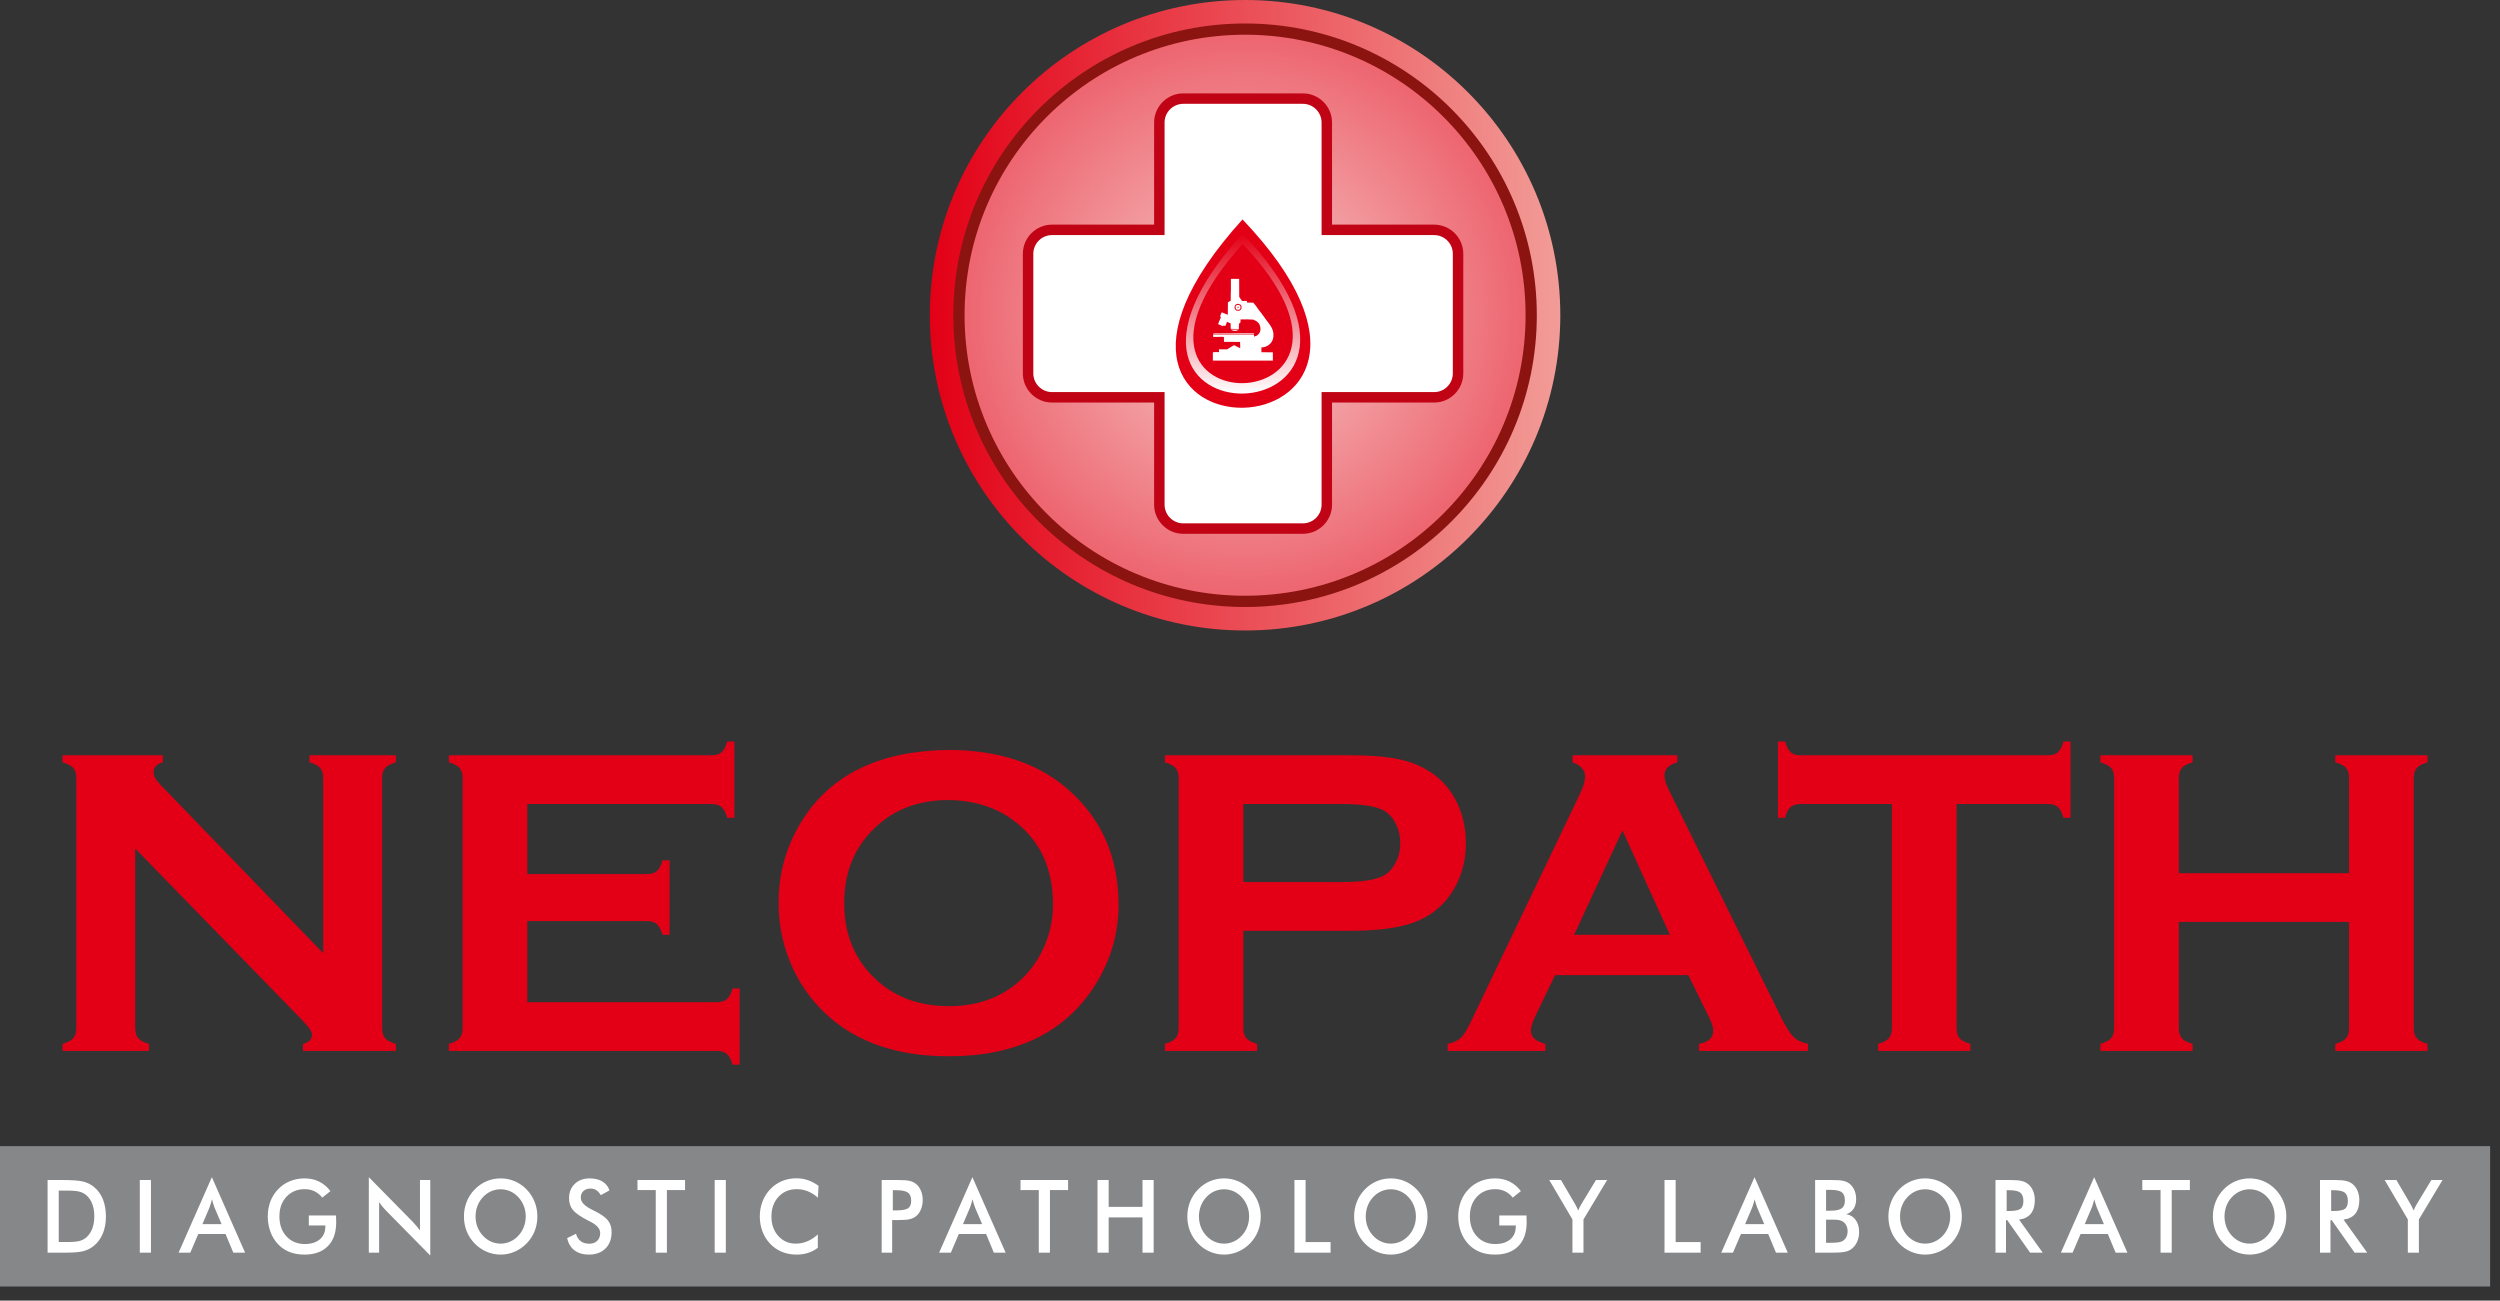 <svg width="173" height="90" viewBox="0 0 173 90" fill="none" xmlns="http://www.w3.org/2000/svg">
<rect x="0" y="0" width="173" height="90" fill="#333333" stroke="none"/>
<path fill-rule="evenodd" clip-rule="evenodd" d="M9.359 58.717V71.141C9.359 71.453 9.43 71.688 9.568 71.846C9.706 72.005 9.952 72.133 10.31 72.235V72.725H4.328V72.235C4.686 72.133 4.931 72.005 5.069 71.846C5.207 71.688 5.279 71.453 5.279 71.141V53.835C5.279 53.533 5.207 53.303 5.069 53.145C4.931 52.986 4.686 52.853 4.328 52.756V52.265H11.266V52.756C10.836 52.863 10.627 53.093 10.627 53.446C10.627 53.687 10.765 53.947 11.04 54.239L22.365 65.962V53.835C22.365 53.533 22.293 53.303 22.155 53.145C22.017 52.986 21.772 52.853 21.414 52.756V52.265H27.396V52.756C27.038 52.853 26.792 52.986 26.654 53.145C26.516 53.303 26.445 53.533 26.445 53.835V71.141C26.445 71.453 26.516 71.688 26.654 71.846C26.792 72.005 27.038 72.133 27.396 72.235V72.725H20.964V72.235C21.383 72.143 21.593 71.928 21.593 71.591C21.593 71.391 21.347 71.044 20.862 70.542L9.359 58.717ZM36.491 63.738V69.351H49.615C49.916 69.351 50.146 69.28 50.305 69.142C50.463 69.003 50.596 68.758 50.694 68.4H51.184V73.676H50.694C50.596 73.319 50.463 73.073 50.305 72.935C50.146 72.797 49.916 72.725 49.615 72.725H31.061V72.235C31.419 72.133 31.665 72.005 31.802 71.846C31.941 71.688 32.012 71.453 32.012 71.141V53.85C32.012 53.538 31.941 53.303 31.802 53.145C31.665 52.986 31.419 52.853 31.061 52.756V52.265H49.247C49.548 52.265 49.778 52.194 49.937 52.056C50.095 51.912 50.228 51.667 50.325 51.315H50.816V56.59H50.325C50.228 56.238 50.095 55.992 49.937 55.849C49.778 55.711 49.548 55.639 49.252 55.639H36.491V60.486H44.773C45.069 60.486 45.3 60.414 45.458 60.277C45.617 60.139 45.749 59.893 45.846 59.535H46.337V64.689H45.846C45.749 64.341 45.617 64.096 45.458 63.952C45.3 63.809 45.069 63.738 44.773 63.738H36.491ZM65.607 51.897C69.175 51.897 72.002 52.863 74.093 54.791C76.302 56.81 77.406 59.423 77.406 62.623C77.406 64.581 76.874 66.411 75.816 68.114C73.746 71.432 70.351 73.094 65.637 73.094C62.094 73.094 59.282 72.127 57.191 70.2C56.072 69.167 55.223 67.935 54.645 66.493C54.134 65.225 53.878 63.886 53.878 62.485C53.878 60.435 54.405 58.564 55.453 56.861C57.462 53.61 60.847 51.959 65.607 51.897ZM65.622 55.364C63.664 55.364 62.038 55.946 60.734 57.107C59.19 58.477 58.418 60.272 58.418 62.495C58.418 64.719 59.19 66.514 60.734 67.884C62.038 69.045 63.674 69.627 65.652 69.627C67.626 69.627 69.257 69.045 70.55 67.884C71.323 67.194 71.915 66.35 72.324 65.348C72.687 64.459 72.866 63.538 72.866 62.587C72.866 60.261 72.094 58.436 70.55 57.107C69.237 55.962 67.596 55.384 65.622 55.364ZM86.041 64.412V71.156C86.041 71.457 86.113 71.688 86.256 71.851C86.399 72.02 86.644 72.143 86.992 72.235V72.725H80.612V72.235C80.97 72.133 81.215 72.005 81.353 71.846C81.491 71.688 81.563 71.457 81.563 71.156V53.85C81.563 53.538 81.491 53.303 81.353 53.145C81.215 52.986 80.97 52.853 80.612 52.756V52.265H93.377C94.865 52.265 96.046 52.367 96.92 52.567C97.795 52.766 98.567 53.109 99.237 53.6C99.927 54.106 100.463 54.775 100.857 55.604C101.246 56.463 101.44 57.373 101.44 58.329C101.44 59.709 101.072 60.916 100.331 61.959C99.692 62.843 98.848 63.477 97.795 63.85C96.742 64.224 95.269 64.412 93.383 64.412H86.041ZM86.041 61.038H92.866C94.226 61.038 95.182 60.895 95.73 60.604C96.082 60.414 96.363 60.113 96.578 59.699C96.793 59.285 96.9 58.83 96.9 58.329C96.9 57.843 96.793 57.393 96.578 56.979C96.363 56.565 96.082 56.263 95.73 56.074C95.192 55.783 94.237 55.639 92.866 55.639H86.041V61.038ZM116.834 67.48H107.611L106.22 70.369C106.031 70.773 105.934 71.084 105.934 71.315C105.934 71.759 106.271 72.066 106.941 72.235V72.725H100.177V72.235C100.576 72.153 100.883 72.015 101.093 71.815C101.302 71.616 101.542 71.228 101.809 70.65L109.329 54.944C109.569 54.443 109.687 54.044 109.687 53.743C109.687 53.282 109.4 52.956 108.818 52.756V52.265H116.067V52.756C115.474 52.925 115.183 53.221 115.183 53.64C115.183 53.927 115.275 54.259 115.464 54.627L123.245 70.379C123.577 71.049 123.864 71.504 124.114 71.749C124.365 71.995 124.697 72.153 125.116 72.235V72.725H117.57V72.235C118.23 72.122 118.557 71.815 118.557 71.304C118.557 71.089 118.455 70.778 118.255 70.369L116.834 67.48ZM115.556 64.689L112.274 57.465L108.93 64.689H115.556ZM135.397 55.639V71.141C135.397 71.453 135.469 71.688 135.607 71.846C135.745 72.005 135.99 72.133 136.348 72.235V72.725H129.968V72.235C130.325 72.133 130.571 72.005 130.709 71.846C130.847 71.688 130.919 71.453 130.919 71.141V55.639H124.599C124.303 55.639 124.073 55.706 123.915 55.844C123.756 55.977 123.623 56.227 123.526 56.59H123.035V51.315H123.526C123.633 51.677 123.766 51.923 123.919 52.061C124.078 52.199 124.303 52.265 124.599 52.265H141.701C142.008 52.265 142.243 52.199 142.401 52.061C142.56 51.923 142.693 51.677 142.79 51.315H143.281V56.59H142.79C142.693 56.227 142.56 55.977 142.401 55.844C142.243 55.706 142.008 55.639 141.701 55.639H135.397ZM162.555 63.799H150.776V71.156C150.776 71.457 150.847 71.688 150.99 71.851C151.134 72.02 151.379 72.143 151.727 72.235V72.725H145.346V72.235C145.704 72.133 145.95 72.005 146.088 71.846C146.225 71.688 146.297 71.457 146.297 71.156V53.835C146.297 53.533 146.225 53.303 146.088 53.145C145.95 52.986 145.704 52.853 145.346 52.756V52.265H151.727V52.756C151.369 52.848 151.123 52.971 150.985 53.14C150.847 53.303 150.776 53.533 150.776 53.835V60.425H162.555V53.835C162.555 53.533 162.484 53.303 162.345 53.14C162.207 52.971 161.962 52.848 161.604 52.756V52.265H167.984V52.756C167.627 52.853 167.381 52.986 167.243 53.145C167.105 53.303 167.033 53.533 167.033 53.835V71.156C167.033 71.457 167.105 71.688 167.243 71.846C167.381 72.005 167.627 72.133 167.984 72.235V72.725H161.604V72.235C161.952 72.143 162.197 72.02 162.34 71.851C162.484 71.688 162.555 71.457 162.555 71.156V63.799Z" fill="#E30016"/>
<path d="M86.159 0C98.207 0 107.973 9.767 107.973 21.815C107.973 33.863 98.207 43.63 86.159 43.63C74.111 43.63 64.344 33.863 64.344 21.815C64.344 9.767 74.111 0 86.159 0Z" fill="url(#paint0_linear_388_62)"/>
<path d="M86.158 1.625C97.308 1.625 106.347 10.664 106.347 21.814C106.347 32.965 97.308 42.004 86.158 42.004C75.008 42.004 65.969 32.965 65.969 21.814C65.969 10.664 75.008 1.625 86.158 1.625Z" fill="url(#paint1_linear_388_62)"/>
<path d="M86.16 2.402C96.88 2.402 105.571 11.093 105.571 21.814C105.571 32.535 96.88 41.226 86.16 41.226C75.439 41.226 66.748 32.535 66.748 21.814C66.748 11.093 75.439 2.402 86.16 2.402Z" fill="url(#paint2_radial_388_62)"/>
<path fill-rule="evenodd" clip-rule="evenodd" d="M81.881 6.822H90.159C91.07 6.822 91.815 7.567 91.815 8.478V15.905H99.242C100.153 15.905 100.898 16.65 100.898 17.561V25.839C100.898 26.75 100.153 27.494 99.242 27.494H91.815V34.922C91.815 35.832 91.07 36.577 90.159 36.577H81.881C80.97 36.577 80.225 35.832 80.225 34.922V27.494H72.798C71.888 27.494 71.143 26.75 71.143 25.839V17.561C71.143 16.65 71.888 15.905 72.798 15.905H80.225V8.478C80.225 7.567 80.97 6.822 81.881 6.822Z" fill="white"/>
<path fill-rule="evenodd" clip-rule="evenodd" d="M81.882 6.461H90.16C90.715 6.461 91.219 6.688 91.585 7.053C91.951 7.419 92.177 7.924 92.177 8.479V15.544H99.243C99.797 15.544 100.302 15.771 100.668 16.136C101.033 16.502 101.26 17.006 101.26 17.561V25.84C101.26 26.394 101.033 26.899 100.668 27.265C100.301 27.63 99.797 27.857 99.243 27.857H92.177V34.922C92.177 35.477 91.951 35.982 91.585 36.348C91.218 36.713 90.714 36.94 90.16 36.94H81.882C81.328 36.94 80.823 36.713 80.458 36.348C80.091 35.982 79.864 35.477 79.864 34.922V27.857H72.799C72.244 27.857 71.739 27.63 71.374 27.265C71.008 26.899 70.781 26.394 70.781 25.84V17.561C70.781 17.006 71.008 16.502 71.374 16.136C71.739 15.771 72.244 15.544 72.799 15.544H79.864V8.479C79.864 7.925 80.091 7.42 80.457 7.055C80.822 6.688 81.327 6.461 81.882 6.461ZM90.16 7.185H81.882C81.526 7.185 81.203 7.331 80.968 7.565C80.734 7.799 80.588 8.123 80.588 8.479V16.268H72.799C72.444 16.268 72.12 16.413 71.885 16.648C71.651 16.882 71.505 17.206 71.505 17.561V25.84C71.505 26.195 71.651 26.518 71.885 26.753C72.12 26.987 72.444 27.133 72.799 27.133H80.588V34.922C80.588 35.278 80.734 35.602 80.968 35.836C81.202 36.07 81.526 36.216 81.882 36.216H90.16C90.516 36.216 90.84 36.07 91.074 35.837C91.308 35.602 91.453 35.278 91.453 34.922V27.133H99.243C99.599 27.133 99.923 26.988 100.156 26.754C100.39 26.518 100.536 26.195 100.536 25.84V17.561C100.536 17.206 100.39 16.882 100.156 16.648C99.921 16.413 99.598 16.268 99.243 16.268H91.453V8.479C91.453 8.123 91.308 7.8 91.073 7.565C90.839 7.331 90.515 7.185 90.16 7.185Z" fill="#C00415"/>
<path d="M85.982 15.184C102.191 32.202 69.921 32.919 85.982 15.184Z" fill="url(#paint3_linear_388_62)"/>
<path d="M85.988 16.168C99.75 30.618 72.351 31.226 85.988 16.168Z" fill="url(#paint4_linear_388_62)"/>
<path d="M85.992 16.885C97.969 29.459 74.125 29.989 85.992 16.885Z" fill="url(#paint5_linear_388_62)"/>
<path fill-rule="evenodd" clip-rule="evenodd" d="M85.633 21.267V21.307L85.716 21.306L85.722 21.262V21.253C85.722 21.238 85.71 21.232 85.697 21.229C85.704 21.239 85.712 21.242 85.712 21.253V21.268C85.712 21.285 85.708 21.287 85.707 21.302H85.672C85.655 21.302 85.664 21.293 85.648 21.293H85.633L85.633 21.267Z" fill="white"/>
<path fill-rule="evenodd" clip-rule="evenodd" d="M85.633 21.267V21.252L85.645 21.229L85.697 21.227C85.709 21.23 85.721 21.237 85.721 21.252V21.261L85.716 21.305L85.633 21.306V21.267ZM85.598 21.109C85.572 21.127 85.505 21.159 85.505 21.198L85.504 21.277L85.515 21.355C85.533 21.382 85.546 21.424 85.593 21.424H85.623V21.434H85.741V21.424H85.76C85.775 21.424 85.82 21.387 85.82 21.37L85.823 21.357L85.838 21.325L85.844 21.266C85.846 21.244 85.838 21.222 85.838 21.193C85.82 21.186 85.786 21.109 85.74 21.109H85.725V21.1H85.647C85.624 21.1 85.632 21.109 85.598 21.109Z" fill="white"/>
<path fill-rule="evenodd" clip-rule="evenodd" d="M87.109 21.438V21.429C87.097 21.421 87.087 21.408 87.08 21.395H87.07V21.404C87.082 21.408 87.094 21.427 87.1 21.438H87.109Z" fill="white"/>
<path fill-rule="evenodd" clip-rule="evenodd" d="M85.801 21.479H85.81C85.828 21.467 85.837 21.454 85.854 21.445V21.43L85.801 21.479Z" fill="white"/>
<path fill-rule="evenodd" clip-rule="evenodd" d="M84.832 22.462L84.841 22.433H84.851C84.851 22.404 84.87 22.392 84.87 22.378V22.363H84.88V22.334H84.889V22.304H84.898V22.28H84.913C84.918 22.28 84.941 22.293 84.962 22.295L84.913 22.275V22.266H84.893V22.295H84.884V22.325L84.877 22.326L84.854 22.398L84.846 22.399L84.832 22.462Z" fill="white"/>
<path fill-rule="evenodd" clip-rule="evenodd" d="M84.458 22.496L84.451 22.489L84.305 22.431V22.387C84.324 22.379 84.325 22.349 84.33 22.328L84.323 22.335L84.3 22.388L84.295 22.442H84.314C84.334 22.442 84.316 22.451 84.349 22.451L84.35 22.459L84.378 22.471L84.392 22.474L84.458 22.496Z" fill="white"/>
<path fill-rule="evenodd" clip-rule="evenodd" d="M84.625 22.565C84.634 22.554 84.644 22.545 84.655 22.535H84.635V22.544H84.626L84.625 22.565Z" fill="white"/>
<path fill-rule="evenodd" clip-rule="evenodd" d="M85.855 21.429V21.444C85.837 21.453 85.829 21.466 85.811 21.478H85.801C85.787 21.517 85.688 21.498 85.644 21.498H85.56L85.564 21.494L85.515 21.454L85.511 21.459C85.508 21.43 85.432 21.379 85.432 21.316V21.237C85.432 21.214 85.442 21.222 85.442 21.188C85.457 21.166 85.463 21.138 85.475 21.118C85.486 21.101 85.512 21.09 85.525 21.065C85.555 21.064 85.597 21.026 85.633 21.026H85.702C85.713 21.026 85.713 21.029 85.722 21.035C85.764 21.035 85.801 21.074 85.82 21.074H85.835C85.84 21.089 85.851 21.095 85.862 21.106C85.878 21.122 85.874 21.124 85.885 21.142C85.903 21.174 85.914 21.174 85.914 21.232V21.35L85.908 21.347L85.89 21.382L85.855 21.429ZM84.331 22.329C84.325 22.35 84.324 22.381 84.306 22.388V22.433L84.452 22.49L84.459 22.497H84.468L84.469 22.51L84.606 22.566H84.625V22.546H84.635V22.537H84.654H84.733C84.738 22.549 84.762 22.557 84.777 22.557L84.79 22.556L84.832 22.463L84.848 22.4L84.856 22.399L84.879 22.327L84.886 22.325V22.296H84.895V22.266H84.915V22.276L84.964 22.295C84.992 22.296 84.994 22.302 85.009 22.315C85.021 22.324 85.041 22.329 85.058 22.335C85.085 22.344 85.125 22.373 85.159 22.374L85.166 22.758L85.727 22.767C85.727 22.695 85.732 22.612 85.732 22.531C85.732 22.486 85.737 22.46 85.737 22.418C85.737 22.346 85.728 22.359 85.801 22.359L85.831 22.334V22.309C85.831 22.299 85.835 22.299 85.84 22.29L85.845 22.103L86.327 22.1L86.73 22.118V22.127H86.765C86.774 22.151 86.846 22.174 86.872 22.187C86.925 22.213 86.933 22.212 86.977 22.25C87.012 22.28 87.132 22.381 87.134 22.432C87.164 22.435 87.173 22.476 87.173 22.511C87.177 22.516 87.203 22.585 87.203 22.589V22.614H87.212V22.658C87.212 22.68 87.221 22.676 87.221 22.698V22.865C87.221 22.895 87.153 23.05 87.138 23.067C87.113 23.094 87.028 23.201 86.99 23.204C86.983 23.235 86.953 23.233 86.926 23.243C86.899 23.254 86.887 23.268 86.847 23.268C86.842 23.28 86.819 23.288 86.803 23.288L86.782 23.288L86.772 23.175L86.764 23.145L86.696 23.146L83.947 23.145V23.308C84.095 23.342 84.6 23.277 84.695 23.327L84.7 23.646L84.709 23.655L85.814 23.662L85.825 24.097L85.671 24.021L85.674 24.017C85.621 24.017 85.466 23.894 85.399 23.894H85.384C85.377 23.894 85.166 24.016 85.151 24.029C85.118 24.056 84.929 24.156 84.922 24.174H84.912H84.362H84.353V24.366L84.111 24.365L83.93 24.377V24.952H88.08C88.08 24.839 88.08 24.726 88.08 24.613C88.08 24.555 88.08 24.498 88.08 24.441C88.08 24.403 88.09 24.382 88.055 24.381C88.026 24.381 87.996 24.382 87.967 24.382C87.736 24.382 87.513 24.376 87.284 24.376L87.288 24.052V24.042H87.367C87.377 24.042 87.377 24.038 87.386 24.033C87.418 24.033 87.475 24.013 87.494 24.013H87.509V24.004H87.549C87.555 23.988 87.639 23.96 87.665 23.953C87.692 23.945 87.753 23.906 87.773 23.889C87.808 23.857 87.936 23.762 87.947 23.724C87.953 23.697 87.955 23.713 87.962 23.694H87.971C87.993 23.671 88.004 23.65 88.02 23.62C88.031 23.601 88.046 23.543 88.064 23.537V23.507L88.071 23.506L88.094 23.443L88.119 23.3V23.04C88.104 23.017 88.128 22.996 88.099 22.986V22.966C88.099 22.94 88.071 22.825 88.055 22.818V22.804C88.055 22.783 87.989 22.671 87.986 22.646H87.971C87.967 22.6 87.843 22.426 87.813 22.386C87.793 22.359 87.64 22.153 87.627 22.149C87.626 22.128 87.585 22.076 87.571 22.063C87.545 22.039 87.531 22.01 87.511 21.98C87.472 21.923 87.431 21.872 87.39 21.816C87.36 21.776 87.16 21.495 87.14 21.49L87.144 21.488L87.111 21.441H87.101C87.094 21.429 87.084 21.411 87.072 21.407V21.398C87.062 21.363 86.761 20.965 86.732 20.947L86.29 20.935V20.841C86.29 20.815 86.131 20.827 86.098 20.827C86.015 20.827 85.956 20.844 85.92 20.793C85.892 20.754 85.862 20.709 85.838 20.668C85.826 20.648 85.804 20.624 85.794 20.609C85.78 20.587 85.768 20.562 85.755 20.541L85.75 19.297H85.743H85.193C85.166 19.297 85.178 19.442 85.178 19.474C85.178 19.538 85.178 19.602 85.178 19.666C85.178 19.793 85.179 19.922 85.178 20.05C85.177 20.168 85.167 20.292 85.167 20.423C85.167 20.551 85.167 20.679 85.167 20.807C85.15 20.819 85.138 20.823 85.119 20.832C85.099 20.843 85.089 20.852 85.071 20.863C85.051 20.875 84.987 20.922 84.973 20.925L84.966 21.466L84.966 21.782L84.949 21.778L84.951 21.771C84.928 21.771 84.876 21.75 84.858 21.741C84.852 21.738 84.769 21.702 84.769 21.702H84.754C84.75 21.693 84.73 21.683 84.72 21.683H84.705L84.706 21.679L84.633 21.65L84.636 21.643H84.616C84.606 21.643 84.585 21.619 84.538 21.619C84.535 21.658 84.439 21.83 84.439 21.86V21.889C84.473 21.901 84.486 21.931 84.478 21.973C84.474 21.997 84.439 22.057 84.439 22.067L84.435 22.08L84.386 22.192L84.38 22.189V22.209C84.38 22.221 84.37 22.235 84.361 22.239V22.253C84.361 22.26 84.345 22.287 84.343 22.293L84.331 22.329Z" fill="white"/>
<path fill-rule="evenodd" clip-rule="evenodd" d="M85.166 22.757L85.594 22.772H85.722C85.751 22.772 85.732 22.619 85.737 22.586C85.747 22.53 85.742 22.452 85.742 22.388V22.373H85.776C85.788 22.373 85.794 22.364 85.8 22.358C85.728 22.358 85.736 22.345 85.737 22.418C85.737 22.46 85.731 22.485 85.731 22.53C85.731 22.611 85.726 22.694 85.726 22.767L85.166 22.757Z" fill="white"/>
<path fill-rule="evenodd" clip-rule="evenodd" d="M85.195 22.831C85.248 22.85 85.351 22.895 85.417 22.895H85.535L85.533 22.89L85.589 22.876C85.627 22.85 85.699 22.857 85.712 22.807H85.196L85.195 22.831Z" fill="white"/>
<path fill-rule="evenodd" clip-rule="evenodd" d="M86.779 23.107C86.779 23.049 86.758 23.067 86.695 23.067H85.736C85.739 23.078 85.742 23.079 85.742 23.092V23.107H86.779Z" fill="white"/>
<path fill-rule="evenodd" clip-rule="evenodd" d="M83.957 23.087L84.66 23.107H85.167V23.072H83.972C83.96 23.072 83.957 23.075 83.957 23.087Z" fill="white"/>
<path fill-rule="evenodd" clip-rule="evenodd" d="M85.165 23.107H84.659L83.956 23.087C83.956 23.077 83.958 23.073 83.97 23.073H85.165V23.107ZM86.778 23.107H85.74V23.092C85.74 23.079 85.738 23.079 85.735 23.068H86.694L86.374 23.059H85.765C85.739 23.059 85.707 23.068 85.661 23.068C85.624 23.068 85.586 23.068 85.548 23.068C85.471 23.068 85.394 23.068 85.317 23.068C85.165 23.068 85.012 23.068 84.86 23.068C84.707 23.068 84.555 23.068 84.403 23.068C84.305 23.068 84.015 23.056 83.945 23.073C83.948 23.106 83.983 23.103 84.019 23.103C84.066 23.103 84.084 23.112 84.117 23.112L84.609 23.109L86.778 23.107Z" fill="white"/>
<path fill-rule="evenodd" clip-rule="evenodd" d="M87.943 23.721H87.953C87.959 23.702 87.961 23.717 87.968 23.691H87.958C87.951 23.71 87.949 23.695 87.943 23.721Z" fill="white"/>
<path fill-rule="evenodd" clip-rule="evenodd" d="M88.077 24.951H88.086C88.086 24.836 88.086 24.721 88.086 24.606C88.086 24.549 88.086 24.491 88.086 24.434C88.086 24.39 88.098 24.375 88.057 24.375C88.029 24.375 88.001 24.375 87.973 24.375C87.749 24.375 87.522 24.366 87.295 24.366V24.346L87.285 24.051L87.281 24.375C87.51 24.375 87.734 24.381 87.964 24.381C87.993 24.381 88.024 24.38 88.053 24.38C88.088 24.381 88.077 24.402 88.077 24.44C88.077 24.497 88.077 24.555 88.077 24.612C88.077 24.725 88.077 24.837 88.077 24.951Z" fill="white"/>
<path fill-rule="evenodd" clip-rule="evenodd" d="M0 89.027H172.317V79.312H0V89.027Z" fill="#868789"/>
<path fill-rule="evenodd" clip-rule="evenodd" d="M4.065 85.946H4.716C5.072 85.946 5.34 85.921 5.519 85.871C5.698 85.82 5.854 85.735 5.986 85.617C6.165 85.454 6.301 85.252 6.39 85.01C6.48 84.768 6.526 84.487 6.526 84.167C6.526 83.847 6.48 83.566 6.39 83.325C6.301 83.083 6.165 82.881 5.986 82.718C5.851 82.6 5.691 82.514 5.504 82.464C5.316 82.413 5.022 82.389 4.623 82.389H4.344H4.065V85.946ZM3.293 86.684V81.658H4.334C5.012 81.658 5.489 81.694 5.766 81.766C6.042 81.838 6.284 81.959 6.492 82.128C6.767 82.35 6.975 82.635 7.117 82.983C7.259 83.331 7.33 83.728 7.33 84.174C7.33 84.621 7.259 85.016 7.117 85.36C6.975 85.704 6.767 85.99 6.492 86.214C6.284 86.383 6.048 86.504 5.782 86.576C5.517 86.648 5.103 86.684 4.542 86.684H4.334H3.293ZM9.674 86.684V81.658H10.446V86.684H9.674ZM14.008 84.709H15.333L14.845 83.563C14.818 83.49 14.788 83.406 14.758 83.311C14.728 83.216 14.697 83.111 14.667 82.993C14.642 83.103 14.614 83.205 14.584 83.3C14.555 83.395 14.525 83.483 14.495 83.563L14.008 84.709ZM16.145 86.684L15.606 85.391H13.721L13.17 86.684H12.358L14.661 81.461L16.96 86.684H16.145ZM21.371 84.111H23.252C23.252 84.145 23.253 84.193 23.256 84.255C23.262 84.418 23.265 84.527 23.265 84.585C23.265 85.291 23.074 85.841 22.691 86.231C22.308 86.622 21.768 86.818 21.072 86.818C20.682 86.818 20.334 86.757 20.03 86.636C19.725 86.514 19.456 86.332 19.229 86.087C19.003 85.844 18.831 85.559 18.711 85.231C18.59 84.904 18.53 84.554 18.53 84.181C18.53 83.802 18.591 83.452 18.713 83.131C18.836 82.811 19.017 82.528 19.257 82.283C19.489 82.043 19.76 81.86 20.072 81.734C20.384 81.609 20.717 81.545 21.072 81.545C21.446 81.545 21.781 81.618 22.076 81.762C22.371 81.906 22.635 82.126 22.866 82.424L22.303 82.874C22.143 82.677 21.962 82.531 21.76 82.434C21.559 82.338 21.335 82.29 21.085 82.29C20.57 82.29 20.15 82.465 19.823 82.814C19.498 83.163 19.335 83.617 19.335 84.174C19.335 84.743 19.498 85.203 19.823 85.556C20.15 85.91 20.572 86.087 21.092 86.087C21.533 86.087 21.881 85.978 22.134 85.761C22.388 85.543 22.514 85.248 22.514 84.871V84.8H21.371V84.111ZM25.523 86.684V81.461L28.546 84.532C28.627 84.619 28.711 84.711 28.796 84.81C28.88 84.908 28.969 85.019 29.062 85.142V81.658H29.774V86.881L26.693 83.753C26.611 83.667 26.531 83.578 26.455 83.484C26.377 83.391 26.305 83.292 26.235 83.189V86.684H25.523ZM36.381 84.181C36.381 83.927 36.337 83.686 36.25 83.458C36.162 83.229 36.035 83.025 35.871 82.847C35.711 82.67 35.526 82.535 35.315 82.441C35.103 82.346 34.88 82.298 34.648 82.298C34.414 82.298 34.191 82.344 33.979 82.438C33.769 82.532 33.58 82.668 33.416 82.847C33.252 83.022 33.126 83.226 33.039 83.454C32.952 83.683 32.909 83.925 32.909 84.181C32.909 84.436 32.952 84.676 33.039 84.902C33.126 85.128 33.252 85.331 33.416 85.509C33.58 85.688 33.768 85.824 33.978 85.918C34.188 86.012 34.412 86.059 34.648 86.059C34.879 86.059 35.099 86.012 35.308 85.918C35.516 85.824 35.705 85.688 35.871 85.509C36.035 85.331 36.162 85.128 36.25 84.901C36.337 84.672 36.381 84.433 36.381 84.181ZM37.186 84.181C37.186 84.539 37.123 84.876 36.996 85.194C36.869 85.513 36.685 85.796 36.442 86.046C36.198 86.295 35.922 86.486 35.614 86.618C35.307 86.751 34.984 86.818 34.648 86.818C34.305 86.818 33.979 86.751 33.668 86.617C33.357 86.483 33.084 86.293 32.845 86.046C32.602 85.796 32.418 85.514 32.293 85.197C32.168 84.882 32.105 84.543 32.105 84.181C32.105 83.822 32.168 83.483 32.293 83.166C32.418 82.847 32.602 82.562 32.845 82.311C33.088 82.061 33.363 81.871 33.67 81.741C33.977 81.611 34.303 81.545 34.648 81.545C34.989 81.545 35.313 81.611 35.62 81.741C35.925 81.871 36.201 82.061 36.442 82.311C36.685 82.564 36.869 82.852 36.996 83.17C37.123 83.49 37.186 83.826 37.186 84.181ZM39.245 85.678L39.861 85.376C39.92 85.6 40.027 85.771 40.183 85.888C40.338 86.007 40.538 86.066 40.781 86.066C41.011 86.066 41.193 85.997 41.33 85.863C41.465 85.728 41.533 85.548 41.533 85.322C41.533 85.026 41.301 84.763 40.836 84.532C40.771 84.498 40.721 84.472 40.687 84.457C40.162 84.186 39.813 83.942 39.639 83.723C39.465 83.504 39.378 83.237 39.378 82.922C39.378 82.512 39.51 82.18 39.772 81.926C40.035 81.672 40.381 81.545 40.808 81.545C41.158 81.545 41.452 81.617 41.688 81.76C41.924 81.903 42.087 82.108 42.178 82.375L41.575 82.705C41.479 82.547 41.375 82.431 41.261 82.359C41.147 82.284 41.016 82.248 40.869 82.248C40.661 82.248 40.495 82.306 40.373 82.421C40.25 82.534 40.189 82.688 40.189 82.88C40.189 83.182 40.458 83.464 40.996 83.724C41.037 83.746 41.069 83.762 41.093 83.772C41.564 84.002 41.886 84.226 42.062 84.444C42.236 84.663 42.324 84.936 42.324 85.263C42.324 85.739 42.182 86.117 41.898 86.397C41.614 86.677 41.231 86.818 40.748 86.818C40.343 86.818 40.012 86.719 39.752 86.522C39.494 86.325 39.324 86.044 39.245 85.678ZM46.149 82.354V86.684H45.378V82.354H44.114V81.658H47.406V82.354H46.149ZM49.456 86.684V81.658H50.227V86.684H49.456ZM56.6 82.881C56.382 82.684 56.15 82.537 55.907 82.438C55.663 82.34 55.407 82.29 55.139 82.29C54.62 82.29 54.198 82.466 53.872 82.819C53.546 83.171 53.383 83.627 53.383 84.189C53.383 84.73 53.542 85.177 53.858 85.53C54.176 85.883 54.576 86.059 55.058 86.059C55.34 86.059 55.607 86.006 55.862 85.9C56.116 85.795 56.359 85.637 56.593 85.423V86.347C56.386 86.505 56.16 86.623 55.915 86.7C55.67 86.779 55.405 86.818 55.12 86.818C54.756 86.818 54.42 86.754 54.112 86.629C53.803 86.502 53.533 86.318 53.299 86.073C53.067 85.832 52.89 85.549 52.764 85.223C52.64 84.897 52.578 84.549 52.578 84.181C52.578 83.812 52.64 83.467 52.764 83.144C52.89 82.819 53.069 82.535 53.306 82.29C53.542 82.043 53.812 81.856 54.117 81.729C54.422 81.602 54.752 81.538 55.107 81.538C55.386 81.538 55.652 81.582 55.905 81.667C56.159 81.754 56.404 81.884 56.642 82.058L56.6 82.881ZM61.783 83.76H61.982C62.41 83.76 62.697 83.71 62.84 83.612C62.983 83.514 63.054 83.34 63.054 83.091C63.054 82.823 62.977 82.635 62.824 82.525C62.672 82.416 62.391 82.361 61.982 82.361H61.783V83.76ZM61.737 84.427V86.684H61.012V81.658H62.18C62.527 81.658 62.782 81.678 62.946 81.717C63.109 81.757 63.252 81.824 63.374 81.916C63.524 82.032 63.64 82.19 63.725 82.386C63.81 82.585 63.852 82.803 63.852 83.04C63.852 83.279 63.81 83.498 63.725 83.7C63.64 83.901 63.524 84.06 63.374 84.174C63.252 84.264 63.109 84.33 62.946 84.369C62.782 84.408 62.527 84.427 62.18 84.427H62.028H61.737ZM66.638 84.709H67.963L67.475 83.563C67.447 83.49 67.418 83.406 67.388 83.311C67.358 83.216 67.327 83.111 67.297 82.993C67.271 83.103 67.244 83.205 67.214 83.3C67.185 83.395 67.155 83.483 67.125 83.563L66.638 84.709ZM68.774 86.684L68.236 85.391H66.351L65.799 86.684H64.988L67.29 81.461L69.59 86.684H68.774ZM72.655 82.354V86.684H71.883V82.354H70.62V81.658H73.912V82.354H72.655ZM75.948 86.684V81.658H76.72V83.514H79.061V81.658H79.833V86.684H79.061V84.245H76.72V86.684H75.948ZM86.439 84.181C86.439 83.927 86.395 83.686 86.307 83.458C86.22 83.229 86.093 83.025 85.929 82.847C85.769 82.67 85.584 82.535 85.373 82.441C85.161 82.346 84.938 82.298 84.706 82.298C84.472 82.298 84.249 82.344 84.037 82.438C83.826 82.532 83.638 82.668 83.474 82.847C83.31 83.022 83.183 83.226 83.097 83.454C83.01 83.683 82.967 83.925 82.967 84.181C82.967 84.436 83.01 84.676 83.097 84.902C83.183 85.128 83.31 85.331 83.474 85.509C83.638 85.688 83.825 85.824 84.036 85.918C84.246 86.012 84.469 86.059 84.706 86.059C84.937 86.059 85.157 86.012 85.366 85.918C85.574 85.824 85.763 85.688 85.929 85.509C86.093 85.331 86.22 85.128 86.307 84.901C86.395 84.672 86.439 84.433 86.439 84.181ZM87.244 84.181C87.244 84.539 87.181 84.876 87.054 85.194C86.927 85.513 86.743 85.796 86.5 86.046C86.256 86.295 85.98 86.486 85.672 86.618C85.365 86.751 85.042 86.818 84.706 86.818C84.363 86.818 84.037 86.751 83.725 86.617C83.415 86.483 83.141 86.293 82.903 86.046C82.66 85.796 82.476 85.514 82.351 85.197C82.225 84.882 82.163 84.543 82.163 84.181C82.163 83.822 82.225 83.483 82.351 83.166C82.476 82.847 82.66 82.562 82.903 82.311C83.146 82.061 83.42 81.871 83.728 81.741C84.035 81.611 84.361 81.545 84.706 81.545C85.047 81.545 85.371 81.611 85.678 81.741C85.983 81.871 86.258 82.061 86.5 82.311C86.743 82.564 86.927 82.852 87.054 83.17C87.181 83.49 87.244 83.826 87.244 84.181ZM89.575 86.684V81.658H90.347V85.953H92.076V86.684H89.575ZM97.981 84.181C97.981 83.927 97.936 83.686 97.849 83.458C97.761 83.229 97.635 83.025 97.471 82.847C97.31 82.67 97.125 82.535 96.914 82.441C96.703 82.346 96.48 82.298 96.247 82.298C96.013 82.298 95.79 82.344 95.579 82.438C95.368 82.532 95.18 82.668 95.016 82.847C94.852 83.022 94.725 83.226 94.639 83.454C94.552 83.683 94.509 83.925 94.509 84.181C94.509 84.436 94.552 84.676 94.639 84.902C94.725 85.128 94.852 85.331 95.016 85.509C95.18 85.688 95.367 85.824 95.578 85.918C95.787 86.012 96.011 86.059 96.247 86.059C96.479 86.059 96.699 86.012 96.908 85.918C97.116 85.824 97.305 85.688 97.471 85.509C97.635 85.331 97.761 85.128 97.849 84.901C97.936 84.672 97.981 84.433 97.981 84.181ZM98.786 84.181C98.786 84.539 98.723 84.876 98.596 85.194C98.469 85.513 98.285 85.796 98.042 86.046C97.798 86.295 97.522 86.486 97.214 86.618C96.907 86.751 96.584 86.818 96.247 86.818C95.905 86.818 95.579 86.751 95.267 86.617C94.957 86.483 94.683 86.293 94.445 86.046C94.202 85.796 94.018 85.514 93.893 85.197C93.767 84.882 93.705 84.543 93.705 84.181C93.705 83.822 93.767 83.483 93.893 83.166C94.018 82.847 94.202 82.562 94.445 82.311C94.688 82.061 94.962 81.871 95.27 81.741C95.577 81.611 95.902 81.545 96.247 81.545C96.589 81.545 96.912 81.611 97.219 81.741C97.525 81.871 97.8 82.061 98.042 82.311C98.285 82.564 98.469 82.852 98.596 83.17C98.723 83.49 98.786 83.826 98.786 84.181ZM103.752 84.111H105.633C105.633 84.145 105.634 84.193 105.636 84.255C105.642 84.418 105.645 84.527 105.645 84.585C105.645 85.291 105.454 85.841 105.071 86.231C104.687 86.622 104.148 86.818 103.452 86.818C103.062 86.818 102.714 86.757 102.41 86.636C102.104 86.514 101.836 86.332 101.608 86.087C101.383 85.844 101.21 85.559 101.09 85.231C100.97 84.904 100.91 84.554 100.91 84.181C100.91 83.802 100.971 83.452 101.092 83.131C101.216 82.811 101.396 82.528 101.637 82.283C101.868 82.043 102.14 81.86 102.451 81.734C102.763 81.609 103.097 81.545 103.452 81.545C103.825 81.545 104.161 81.618 104.456 81.762C104.751 81.906 105.014 82.126 105.246 82.424L104.683 82.874C104.522 82.677 104.342 82.531 104.14 82.434C103.939 82.338 103.714 82.29 103.465 82.29C102.949 82.29 102.529 82.465 102.203 82.814C101.877 83.163 101.714 83.617 101.714 84.174C101.714 84.743 101.877 85.203 102.203 85.556C102.529 85.91 102.952 86.087 103.472 86.087C103.913 86.087 104.261 85.978 104.514 85.761C104.767 85.543 104.893 85.248 104.893 84.871V84.8H103.751L103.752 84.111ZM108.812 86.684V84.384L107.209 81.658H108.021L109.019 83.364C109.044 83.408 109.072 83.464 109.109 83.536C109.145 83.606 109.18 83.684 109.216 83.766C109.248 83.686 109.28 83.61 109.313 83.54C109.346 83.468 109.382 83.404 109.418 83.344L110.441 81.658H111.213L109.577 84.384V86.684H108.812ZM115.184 86.684V81.658H115.955V85.953H117.684V86.684H115.184ZM120.761 84.709H122.086L121.598 83.563C121.571 83.49 121.541 83.406 121.511 83.311C121.481 83.216 121.45 83.111 121.42 82.993C121.394 83.103 121.367 83.205 121.337 83.3C121.308 83.395 121.278 83.483 121.248 83.563L120.761 84.709ZM122.898 86.684L122.359 85.391H120.475L119.922 86.684H119.111L121.413 81.461L123.714 86.684H122.898ZM126.364 83.781H126.659C127.026 83.781 127.286 83.728 127.439 83.622C127.591 83.515 127.667 83.335 127.667 83.085C127.667 82.809 127.598 82.618 127.457 82.506C127.316 82.395 127.05 82.34 126.659 82.34H126.364V83.781ZM126.364 86.002H126.63C126.9 86.002 127.103 85.99 127.237 85.968C127.371 85.945 127.477 85.905 127.556 85.848C127.651 85.782 127.724 85.692 127.776 85.581C127.828 85.468 127.854 85.345 127.854 85.209C127.854 85.05 127.822 84.909 127.76 84.791C127.696 84.671 127.607 84.579 127.49 84.513C127.417 84.473 127.332 84.445 127.238 84.426C127.144 84.409 127.019 84.4 126.863 84.4H126.63H126.364V86.002ZM125.606 86.684V81.658H126.805C127.147 81.658 127.4 81.678 127.563 81.716C127.728 81.755 127.866 81.82 127.981 81.908C128.128 82.023 128.243 82.173 128.324 82.359C128.405 82.545 128.446 82.749 128.446 82.974C128.446 83.242 128.387 83.466 128.271 83.645C128.153 83.825 127.983 83.951 127.761 84.021C128.038 84.067 128.255 84.2 128.414 84.422C128.572 84.642 128.652 84.921 128.652 85.257C128.652 85.46 128.618 85.653 128.551 85.837C128.484 86.02 128.389 86.176 128.266 86.303C128.135 86.443 127.975 86.541 127.782 86.599C127.589 86.656 127.266 86.684 126.812 86.684H125.606ZM134.954 84.181C134.954 83.927 134.909 83.686 134.822 83.458C134.734 83.229 134.608 83.025 134.444 82.847C134.283 82.67 134.098 82.535 133.887 82.441C133.675 82.346 133.453 82.298 133.22 82.298C132.986 82.298 132.763 82.344 132.552 82.438C132.341 82.532 132.153 82.668 131.988 82.847C131.824 83.022 131.698 83.226 131.611 83.454C131.525 83.683 131.482 83.925 131.482 84.181C131.482 84.436 131.525 84.676 131.611 84.902C131.698 85.128 131.824 85.331 131.988 85.509C132.153 85.688 132.34 85.824 132.551 85.918C132.76 86.012 132.984 86.059 133.22 86.059C133.452 86.059 133.671 86.012 133.881 85.918C134.089 85.824 134.277 85.688 134.444 85.509C134.608 85.331 134.734 85.128 134.822 84.901C134.909 84.672 134.954 84.433 134.954 84.181ZM135.759 84.181C135.759 84.539 135.695 84.876 135.569 85.194C135.441 85.513 135.257 85.796 135.015 86.046C134.771 86.295 134.495 86.486 134.186 86.618C133.88 86.751 133.557 86.818 133.22 86.818C132.878 86.818 132.552 86.751 132.24 86.617C131.93 86.483 131.656 86.293 131.417 86.046C131.175 85.796 130.991 85.514 130.866 85.197C130.74 84.882 130.677 84.543 130.677 84.181C130.677 83.822 130.74 83.483 130.866 83.166C130.991 82.847 131.175 82.562 131.417 82.311C131.66 82.061 131.935 81.871 132.242 81.741C132.549 81.611 132.875 81.545 133.22 81.545C133.562 81.545 133.885 81.611 134.192 81.741C134.498 81.871 134.773 82.061 135.015 82.311C135.257 82.564 135.441 82.852 135.569 83.17C135.695 83.49 135.759 83.826 135.759 84.181ZM138.861 83.802H139.002C139.411 83.802 139.682 83.752 139.817 83.651C139.951 83.55 140.018 83.372 140.018 83.115C140.018 82.839 139.946 82.644 139.802 82.531C139.658 82.417 139.391 82.361 139.002 82.361H138.861V83.802ZM138.815 84.435V86.684H138.089V81.658H139.167C139.483 81.658 139.728 81.68 139.903 81.724C140.078 81.767 140.226 81.838 140.349 81.939C140.496 82.061 140.61 82.218 140.69 82.41C140.77 82.602 140.81 82.812 140.81 83.041C140.81 83.443 140.718 83.758 140.534 83.987C140.35 84.214 140.079 84.351 139.719 84.397L141.355 86.684H140.484L138.901 84.435H138.815ZM144.264 84.709H145.59L145.102 83.563C145.074 83.49 145.044 83.406 145.015 83.311C144.984 83.216 144.953 83.111 144.923 82.993C144.898 83.103 144.87 83.205 144.84 83.3C144.811 83.395 144.782 83.483 144.752 83.563L144.264 84.709ZM146.401 86.684L145.862 85.391H143.978L143.426 86.684H142.614L144.917 81.461L147.217 86.684H146.401ZM150.282 82.354V86.684H149.51V82.354H148.247V81.658H151.539V82.354H150.282ZM157.408 84.181C157.408 83.927 157.364 83.686 157.277 83.458C157.189 83.229 157.062 83.025 156.898 82.847C156.738 82.67 156.552 82.535 156.342 82.441C156.13 82.346 155.907 82.298 155.674 82.298C155.441 82.298 155.218 82.344 155.006 82.438C154.796 82.532 154.607 82.668 154.443 82.847C154.279 83.022 154.153 83.226 154.066 83.454C153.98 83.683 153.936 83.925 153.936 84.181C153.936 84.436 153.98 84.676 154.066 84.902C154.153 85.128 154.279 85.331 154.443 85.509C154.607 85.688 154.795 85.824 155.005 85.918C155.215 86.012 155.439 86.059 155.674 86.059C155.906 86.059 156.126 86.012 156.336 85.918C156.543 85.824 156.732 85.688 156.898 85.509C157.062 85.331 157.189 85.128 157.277 84.901C157.364 84.672 157.408 84.433 157.408 84.181ZM158.213 84.181C158.213 84.539 158.15 84.876 158.023 85.194C157.896 85.513 157.712 85.796 157.469 86.046C157.226 86.295 156.949 86.486 156.641 86.618C156.334 86.751 156.012 86.818 155.674 86.818C155.332 86.818 155.006 86.751 154.695 86.617C154.384 86.483 154.11 86.293 153.872 86.046C153.63 85.796 153.445 85.514 153.32 85.197C153.195 84.882 153.132 84.543 153.132 84.181C153.132 83.822 153.195 83.483 153.32 83.166C153.445 82.847 153.63 82.562 153.872 82.311C154.115 82.061 154.39 81.871 154.697 81.741C155.004 81.611 155.33 81.545 155.674 81.545C156.016 81.545 156.34 81.611 156.647 81.741C156.953 81.871 157.227 82.061 157.469 82.311C157.712 82.564 157.896 82.852 158.023 83.17C158.15 83.49 158.213 83.826 158.213 84.181ZM161.316 83.802H161.457C161.865 83.802 162.137 83.752 162.271 83.651C162.405 83.55 162.473 83.372 162.473 83.115C162.473 82.839 162.401 82.644 162.257 82.531C162.113 82.417 161.846 82.361 161.457 82.361H161.316V83.802ZM161.269 84.435V86.684H160.544V81.658H161.622C161.938 81.658 162.183 81.68 162.358 81.724C162.532 81.767 162.681 81.838 162.803 81.939C162.951 82.061 163.064 82.218 163.145 82.41C163.225 82.602 163.265 82.812 163.265 83.041C163.265 83.443 163.172 83.758 162.989 83.987C162.804 84.214 162.533 84.351 162.174 84.397L163.81 86.684H162.939L161.355 84.435H161.269ZM166.622 86.684V84.384L165.019 81.658H165.832L166.829 83.364C166.854 83.408 166.882 83.464 166.919 83.536C166.955 83.606 166.99 83.684 167.027 83.766C167.058 83.686 167.09 83.61 167.123 83.54C167.156 83.468 167.192 83.404 167.228 83.344L168.25 81.658H169.023L167.387 84.384V86.684H166.622Z" fill="white"/>
<defs>
<linearGradient id="paint0_linear_388_62" x1="64.344" y1="0" x2="107.973" y2="0" gradientUnits="userSpaceOnUse">
<stop stop-color="#E30016"/>
<stop offset="1" stop-color="#F29C97"/>
</linearGradient>
<linearGradient id="paint1_linear_388_62" x1="-293.305" y1="-22.058" x2="-319.796" y2="8.417" gradientUnits="userSpaceOnUse">
<stop stop-color="#8B1310"/>
<stop offset="1" stop-color="white"/>
</linearGradient>
<radialGradient id="paint2_radial_388_62" cx="0" cy="0" r="1" gradientUnits="userSpaceOnUse" gradientTransform="translate(86.16 21.814) scale(38.823)">
<stop stop-color="#F7CBCA"/>
<stop offset="1" stop-color="#E30016"/>
</radialGradient>
<linearGradient id="paint3_linear_388_62" x1="-236.502" y1="-999.31" x2="-236.275" y2="-1012.34" gradientUnits="userSpaceOnUse">
<stop stop-color="#E30016"/>
<stop offset="0.5" stop-color="#EF7B75"/>
<stop offset="1" stop-color="#D2041F"/>
</linearGradient>
<linearGradient id="paint4_linear_388_62" x1="82.064" y1="16.168" x2="82.064" y2="27.235" gradientUnits="userSpaceOnUse">
<stop stop-color="#E30016"/>
<stop offset="1" stop-color="white"/>
</linearGradient>
<linearGradient id="paint5_linear_388_62" x1="-237.689" y1="-1001.03" x2="-237.521" y2="-1010.66" gradientUnits="userSpaceOnUse">
<stop stop-color="#E30016"/>
<stop offset="0.3" stop-color="#F7CBCA"/>
<stop offset="1" stop-color="#D2041F"/>
</linearGradient>
</defs>
</svg>
